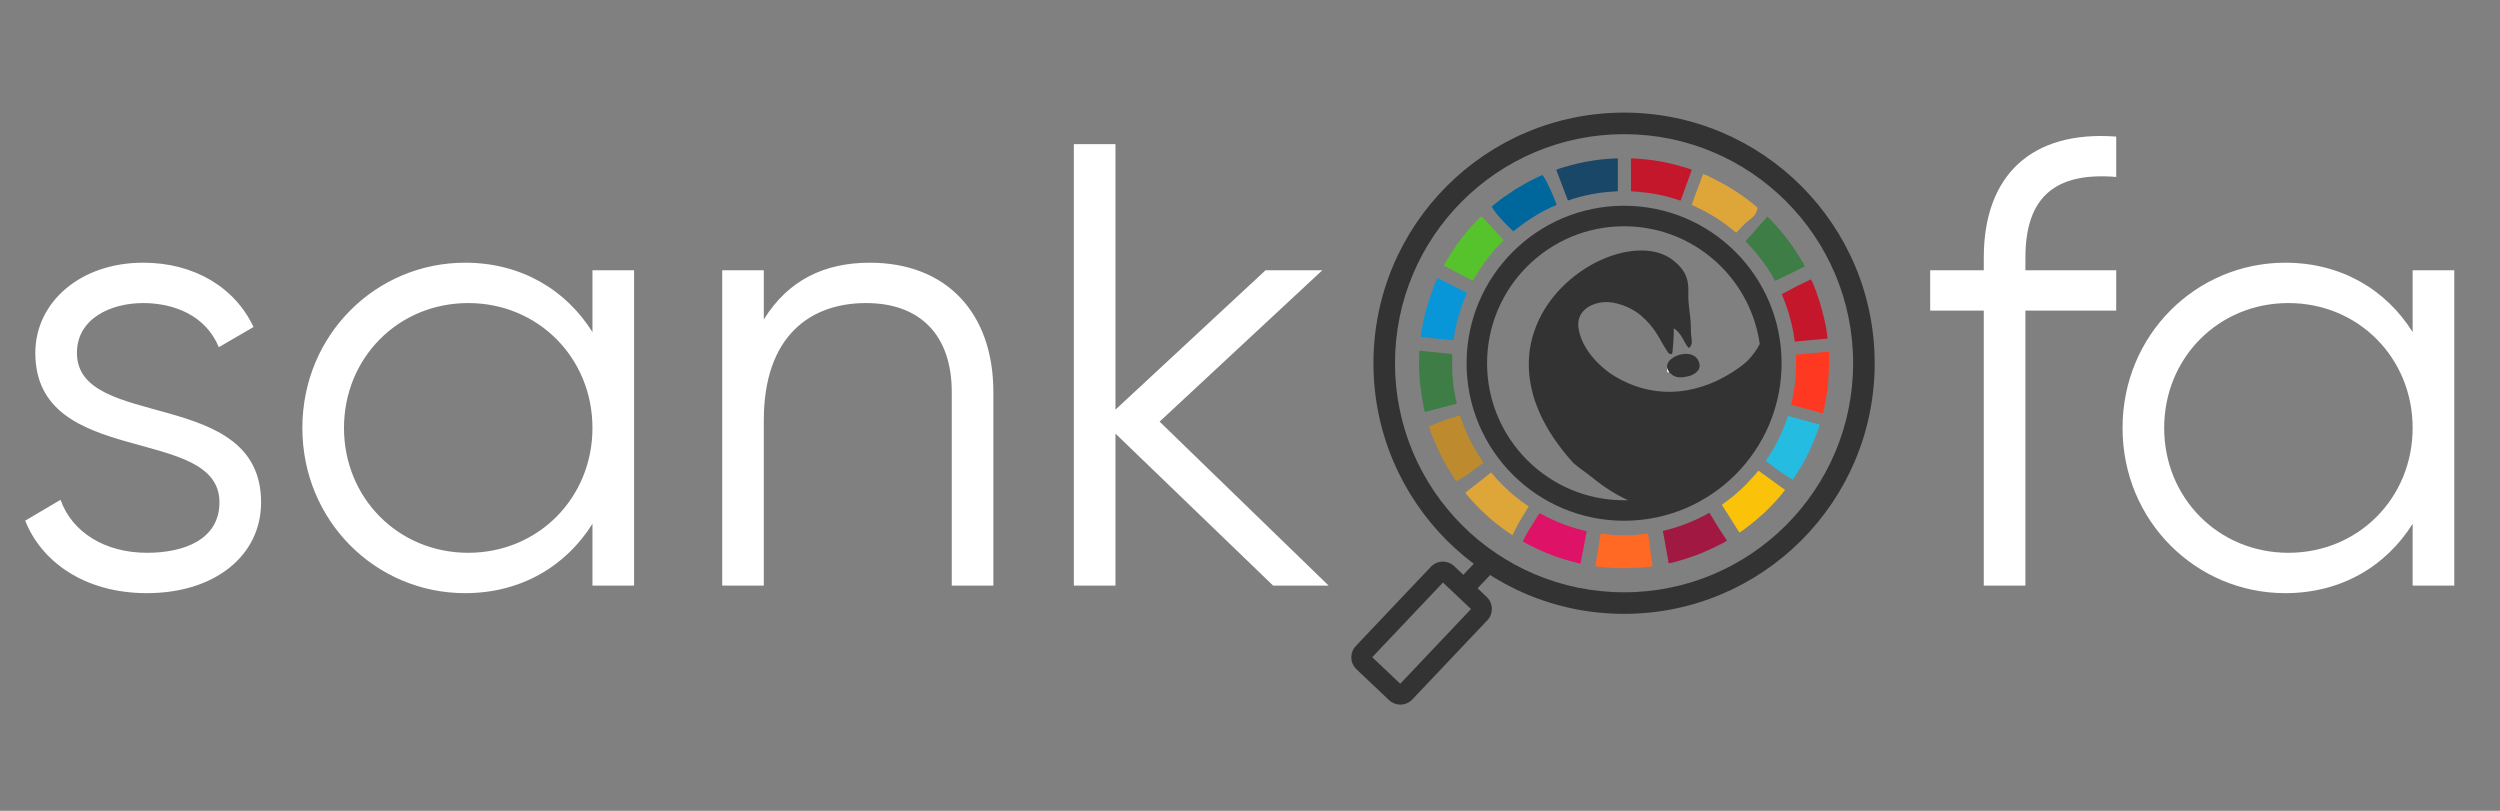 <svg width="111" height="36" viewBox="0 0 111 36" fill="none" xmlns="http://www.w3.org/2000/svg">
<rect x="0" y="0" width="111" height="36" fill="#808080" stroke="none"/>
<path d="M64.566 25.137L64.972 25.521L65.72 24.732L66.352 25.33L65.604 26.12L66.01 26.504C66.156 26.643 66.233 26.829 66.238 27.016C66.243 27.203 66.177 27.393 66.038 27.539L62.707 31.056C62.569 31.202 62.383 31.279 62.196 31.284C62.008 31.289 61.819 31.222 61.672 31.084L60.228 29.716C60.082 29.577 60.005 29.392 60 29.205C59.995 29.017 60.061 28.828 60.2 28.681L63.531 25.165C63.67 25.018 63.855 24.942 64.042 24.937C64.23 24.932 64.419 24.998 64.566 25.137H64.566ZM65.312 27.041L64.068 25.864L60.927 29.18L62.171 30.358L65.312 27.042V27.041Z" fill="#333333"/>
<path fill-rule="evenodd" clip-rule="evenodd" d="M75.113 9.094L75.649 9.356C76.049 9.578 76.253 9.694 76.637 9.975C76.789 10.086 76.962 10.24 77.087 10.329C77.127 10.286 77.168 10.248 77.21 10.205L77.46 9.943C77.498 9.898 77.556 9.863 77.601 9.823C77.736 9.703 77.902 9.616 77.974 9.425C77.996 9.367 78.031 9.293 78.039 9.228C78.015 9.191 77.693 8.937 77.641 8.898C77.435 8.741 77.279 8.637 77.068 8.493C77.041 8.474 77.02 8.463 76.99 8.445C76.872 8.374 76.737 8.282 76.61 8.215C76.401 8.105 75.814 7.779 75.614 7.728C75.594 7.822 75.247 8.699 75.174 8.923L75.112 9.094H75.113Z" fill="#DEA639"/>
<path fill-rule="evenodd" clip-rule="evenodd" d="M63.45 18.942C63.537 19.307 63.952 20.203 64.139 20.53C64.182 20.605 64.604 21.332 64.668 21.359C64.695 21.34 64.717 21.332 64.746 21.317L64.906 21.225C64.935 21.208 64.956 21.196 64.984 21.178C65.038 21.144 65.083 21.114 65.138 21.081L65.865 20.548C65.86 20.524 65.683 20.261 65.638 20.189L65.416 19.818C65.373 19.742 65.322 19.646 65.28 19.559C65.193 19.381 65.114 19.212 65.036 19.022L64.821 18.448C64.718 18.451 63.779 18.778 63.606 18.866C63.553 18.893 63.495 18.912 63.45 18.941L63.45 18.942Z" fill="#BD8A2E"/>
<path fill-rule="evenodd" clip-rule="evenodd" d="M65.058 21.878C65.15 22.008 65.395 22.272 65.523 22.409C65.607 22.498 65.683 22.577 65.772 22.662C65.996 22.874 66.323 23.175 66.572 23.352L66.716 23.46C66.789 23.517 67.087 23.727 67.158 23.762C67.174 23.734 67.181 23.712 67.194 23.683L67.276 23.514C67.294 23.484 67.299 23.46 67.318 23.43L67.494 23.112C67.52 23.067 67.845 22.521 67.875 22.498C67.864 22.472 67.585 22.286 67.535 22.246C67.498 22.215 67.459 22.185 67.419 22.156C67.183 21.985 66.778 21.614 66.581 21.396C66.549 21.361 66.519 21.335 66.482 21.298C66.43 21.246 66.243 21.001 66.198 20.981C66.177 21.01 65.964 21.167 65.918 21.204L65.058 21.878H65.058Z" fill="#DEA639"/>
<path fill-rule="evenodd" clip-rule="evenodd" d="M69.098 7.539L69.257 7.96C69.267 7.988 69.28 8.011 69.29 8.043C69.309 8.101 69.333 8.157 69.354 8.213L69.615 8.898C69.682 8.889 69.793 8.843 69.864 8.822C69.948 8.796 70.035 8.771 70.123 8.747C70.483 8.652 70.849 8.58 71.223 8.538C71.427 8.515 71.625 8.508 71.832 8.491V7.029C71.336 7.043 70.839 7.099 70.369 7.19C70.143 7.234 69.931 7.286 69.714 7.343C69.626 7.365 69.133 7.508 69.099 7.54L69.098 7.539Z" fill="#194768"/>
<path fill-rule="evenodd" clip-rule="evenodd" d="M64.103 11.796L64.423 11.961C64.53 12.025 64.643 12.065 64.748 12.129L65.229 12.376C65.288 12.406 65.336 12.44 65.396 12.463C65.418 12.444 65.524 12.251 65.543 12.22C65.593 12.141 65.641 12.056 65.694 11.977C65.83 11.773 65.872 11.708 66.02 11.513C66.08 11.434 66.128 11.367 66.195 11.292C66.231 11.251 66.248 11.222 66.282 11.183L66.466 10.972C66.528 10.904 66.732 10.722 66.758 10.665C66.725 10.634 66.722 10.624 66.696 10.595L65.971 9.794C65.953 9.77 65.934 9.75 65.91 9.729C65.894 9.714 65.891 9.715 65.875 9.702L65.764 9.61C65.701 9.636 65.354 10.021 65.29 10.1C65.255 10.142 65.216 10.182 65.18 10.224C65.14 10.272 65.11 10.308 65.069 10.355C64.788 10.682 64.407 11.244 64.189 11.639C64.16 11.69 64.125 11.741 64.103 11.796L64.103 11.796Z" fill="#56C22C"/>
<path fill-rule="evenodd" clip-rule="evenodd" d="M66.232 9.181C66.331 9.313 66.413 9.469 66.556 9.619C66.581 9.645 66.588 9.661 66.614 9.687L66.832 9.918C66.86 9.944 66.942 10.038 66.993 10.079C67.021 10.102 67.037 10.118 67.063 10.145C67.108 10.189 67.148 10.229 67.191 10.272C67.225 10.254 67.26 10.216 67.293 10.191C67.334 10.161 67.365 10.137 67.405 10.105C67.734 9.842 68.206 9.538 68.584 9.345C68.755 9.258 68.931 9.172 69.112 9.098C69.108 9.025 68.916 8.603 68.871 8.489L68.795 8.323C68.744 8.222 68.69 8.097 68.633 8.001C68.615 7.972 68.602 7.952 68.586 7.922L68.493 7.773C68.409 7.796 68.257 7.874 68.176 7.913C67.833 8.081 67.614 8.207 67.289 8.401L66.744 8.77C66.654 8.842 66.57 8.894 66.483 8.968C66.432 9.012 66.25 9.147 66.232 9.182V9.181Z" fill="#00679D"/>
<path fill-rule="evenodd" clip-rule="evenodd" d="M67.61 24.031C67.625 24.059 67.608 24.042 67.644 24.063C67.659 24.071 67.669 24.074 67.68 24.08L67.897 24.196C68.452 24.476 68.856 24.655 69.47 24.84C69.576 24.872 70.097 25.024 70.181 25.016C70.181 24.953 70.261 24.588 70.277 24.495L70.377 23.966C70.391 23.907 70.398 23.855 70.409 23.792C70.421 23.725 70.434 23.676 70.445 23.608C70.439 23.565 70.457 23.593 70.42 23.576L70.309 23.552C69.819 23.435 69.287 23.247 68.837 23.032L68.359 22.786C68.322 22.825 67.892 23.52 67.88 23.543C67.826 23.64 67.748 23.761 67.698 23.863C67.673 23.912 67.641 23.989 67.611 24.03L67.61 24.031Z" fill="#DE1266"/>
<path fill-rule="evenodd" clip-rule="evenodd" d="M76.453 22.415C76.464 22.443 76.482 22.463 76.498 22.488L77.227 23.641C77.318 23.623 78.034 23.049 78.195 22.889C78.237 22.847 78.281 22.816 78.325 22.776C78.55 22.564 78.841 22.262 79.043 22.022L79.258 21.75C79.147 21.683 78.803 21.418 78.668 21.325L78.08 20.901C78.04 20.916 77.98 21.014 77.948 21.053L77.52 21.514C77.454 21.583 77.384 21.64 77.32 21.708C77.283 21.746 77.256 21.764 77.22 21.797L77.012 21.983C76.972 22.012 76.944 22.041 76.903 22.072C76.764 22.178 76.654 22.267 76.508 22.369L76.453 22.415L76.453 22.415Z" fill="#FBC20A"/>
<path fill-rule="evenodd" clip-rule="evenodd" d="M72.416 8.49C72.474 8.505 72.641 8.506 72.718 8.513C73.288 8.561 73.832 8.66 74.376 8.831C74.428 8.848 74.591 8.912 74.625 8.901C74.637 8.838 74.662 8.788 74.684 8.731L75.115 7.541C75.077 7.506 74.603 7.371 74.514 7.347C74.297 7.289 74.084 7.239 73.858 7.194C73.631 7.148 73.395 7.113 73.16 7.086C73.067 7.075 72.466 7.013 72.422 7.038C72.406 7.106 72.416 7.313 72.416 7.397C72.416 7.52 72.416 7.642 72.416 7.765C72.416 8.006 72.416 8.248 72.416 8.489V8.49Z" fill="#C5172C"/>
<path fill-rule="evenodd" clip-rule="evenodd" d="M79.741 15.746C79.735 15.856 79.75 16.174 79.745 16.356C79.734 16.723 79.696 17.106 79.631 17.466L79.53 17.972L80.92 18.346C80.952 18.344 80.958 18.267 80.972 18.204C80.984 18.153 80.997 18.101 81.007 18.049C81.076 17.726 81.131 17.396 81.163 17.066C81.182 16.869 81.255 15.714 81.189 15.614L80.106 15.712C80.004 15.725 79.854 15.746 79.741 15.746H79.741Z" fill="#FF3821"/>
<path fill-rule="evenodd" clip-rule="evenodd" d="M78.408 20.467L78.692 20.684C78.741 20.721 78.784 20.755 78.834 20.793C79.009 20.925 79.246 21.085 79.431 21.202L79.591 21.298C79.63 21.279 79.666 21.198 79.691 21.161L79.955 20.742C80.068 20.56 80.174 20.353 80.273 20.154C80.398 19.902 80.732 19.143 80.794 18.852L79.751 18.566C79.718 18.558 79.697 18.554 79.665 18.545L79.394 18.471C79.363 18.492 79.307 18.69 79.29 18.739C79.197 18.995 79.072 19.288 78.952 19.524C78.867 19.693 78.781 19.853 78.691 20.007L78.476 20.349C78.452 20.386 78.41 20.427 78.409 20.468L78.408 20.467Z" fill="#24BCE1"/>
<path fill-rule="evenodd" clip-rule="evenodd" d="M73.83 23.577C73.859 23.689 73.927 24.122 73.961 24.288L74.09 25.012C74.378 24.98 75.212 24.69 75.472 24.589C75.648 24.521 76.61 24.09 76.675 23.997L76.379 23.549C76.349 23.498 76.311 23.445 76.281 23.395L75.897 22.767C75.893 22.766 75.717 22.866 75.68 22.885C75.41 23.024 75.233 23.108 74.936 23.227C74.761 23.298 74.586 23.358 74.4 23.418C74.307 23.448 74.22 23.474 74.122 23.5C74.04 23.521 73.893 23.551 73.83 23.577Z" fill="#A11842"/>
<path fill-rule="evenodd" clip-rule="evenodd" d="M78.46 9.627C78.442 9.661 78.424 9.667 78.4 9.697L77.504 10.709C77.516 10.736 77.725 10.952 77.776 11.007C78.004 11.26 78.091 11.381 78.296 11.645L78.528 11.986C78.663 12.183 78.713 12.3 78.816 12.468C78.864 12.458 78.936 12.412 78.984 12.39L79.062 12.352C79.089 12.338 79.118 12.328 79.148 12.312L80.043 11.878C80.076 11.864 80.094 11.848 80.13 11.839C80.123 11.733 79.686 11.086 79.584 10.931L79.377 10.644C79.337 10.593 79.31 10.559 79.271 10.508C79.081 10.259 78.745 9.883 78.528 9.671C78.504 9.647 78.491 9.621 78.46 9.627V9.627Z" fill="#3E7D46"/>
<path fill-rule="evenodd" clip-rule="evenodd" d="M63.269 18.288C63.314 18.292 64.603 17.927 64.67 17.926C64.687 17.884 64.642 17.75 64.629 17.688C64.611 17.604 64.595 17.518 64.58 17.432C64.469 16.781 64.472 16.381 64.478 15.717L63.396 15.609C63.328 15.602 63.08 15.568 63.027 15.578C63.003 15.63 63.006 16.201 63.008 16.301C63.013 16.541 63.027 16.778 63.05 17.015C63.068 17.211 63.203 18.187 63.27 18.288H63.269Z" fill="#3E7D46"/>
<path fill-rule="evenodd" clip-rule="evenodd" d="M79.114 13.059L79.297 13.54C79.489 14.079 79.613 14.585 79.687 15.169L80.048 15.134C80.168 15.124 80.297 15.114 80.409 15.1L81.143 15.034C81.105 14.461 80.854 13.545 80.657 12.997C80.62 12.894 80.577 12.791 80.539 12.693C80.52 12.645 80.498 12.595 80.478 12.547L80.406 12.402L79.751 12.719C79.735 12.728 79.738 12.729 79.718 12.739L79.114 13.059Z" fill="#C5172C"/>
<path fill-rule="evenodd" clip-rule="evenodd" d="M63.085 14.964L63.624 15.014C63.685 15.023 63.754 15.031 63.809 15.035C63.934 15.045 64.054 15.057 64.169 15.07L64.537 15.108C64.606 14.505 64.803 13.797 65.035 13.237C65.055 13.188 65.136 13.034 65.124 12.998C65.065 12.975 65.013 12.945 64.957 12.917L64.797 12.835C64.745 12.803 64.694 12.781 64.637 12.753C64.58 12.724 64.533 12.7 64.475 12.672L64.279 12.572C64.254 12.561 64.257 12.56 64.238 12.55C64.155 12.501 63.887 12.382 63.835 12.345C63.75 12.409 63.423 13.396 63.371 13.566C63.295 13.819 63.069 14.737 63.085 14.964L63.085 14.964Z" fill="#0896D8"/>
<path fill-rule="evenodd" clip-rule="evenodd" d="M70.835 25.108C70.84 25.149 70.838 25.142 70.891 25.148C70.916 25.151 70.943 25.154 70.968 25.157C71.346 25.204 71.713 25.227 72.096 25.228C72.277 25.228 73.276 25.192 73.37 25.135C73.372 25.082 73.357 25.015 73.349 24.96C73.339 24.895 73.334 24.838 73.326 24.777C73.298 24.58 73.243 24.238 73.227 24.059C73.222 24.003 73.21 23.934 73.2 23.878C73.191 23.825 73.177 23.747 73.174 23.693C73.001 23.706 72.829 23.734 72.653 23.746C72.299 23.771 71.93 23.772 71.575 23.747C71.48 23.74 71.12 23.692 71.064 23.702C71.064 23.756 71.049 23.817 71.041 23.873C70.985 24.253 70.898 24.734 70.835 25.108Z" fill="#FF6924"/>
<path fill-rule="evenodd" clip-rule="evenodd" d="M74.043 16.537C74.216 16.532 74.237 16.324 74.174 16.298C74.107 16.271 74.049 16.323 74.03 16.361C74.001 16.42 74.022 16.489 74.043 16.537Z" fill="#FEFEFE"/>
<path d="M72.108 5C75.181 5 77.963 6.246 79.977 8.259C81.99 10.273 83.236 13.055 83.236 16.128C83.236 19.2 81.99 21.982 79.977 23.996C77.963 26.009 75.181 27.255 72.108 27.255C69.036 27.255 66.254 26.009 64.24 23.996C62.227 21.982 60.981 19.2 60.981 16.128C60.981 13.055 62.227 10.273 64.24 8.259C66.254 6.246 69.036 5 72.108 5ZM79.3 8.936C77.46 7.096 74.917 5.957 72.108 5.957C69.3 5.957 66.757 7.096 64.917 8.936C63.077 10.777 61.938 13.319 61.938 16.128C61.938 18.936 63.077 21.479 64.917 23.319C66.757 25.159 69.3 26.298 72.108 26.298C74.917 26.298 77.46 25.159 79.3 23.319C81.14 21.479 82.279 18.936 82.279 16.128C82.279 13.319 81.14 10.776 79.3 8.936Z" fill="#333333"/>
<path fill-rule="evenodd" clip-rule="evenodd" d="M75.462 16.223C75.353 15.164 73.333 15.969 74.261 16.654C74.452 16.795 74.737 16.767 74.997 16.697C75.209 16.641 75.487 16.461 75.462 16.223H75.462ZM69.852 20.551C70.139 20.803 70.426 20.981 70.724 21.224C71.238 21.641 71.747 21.962 72.285 22.209C72.226 22.211 72.168 22.212 72.109 22.212C70.429 22.212 68.909 21.531 67.808 20.43C66.707 19.329 66.026 17.808 66.026 16.129C66.026 14.449 66.707 12.928 67.808 11.828C68.909 10.727 70.429 10.046 72.109 10.046C73.789 10.046 75.31 10.727 76.41 11.828C77.321 12.738 77.944 13.937 78.133 15.275C77.998 15.529 77.833 15.767 77.619 15.989C77.528 16.084 77.332 16.24 77.231 16.313C75.543 17.529 73.528 17.807 71.699 16.708C70.963 16.266 70.172 15.406 70.079 14.509C70.015 13.882 70.52 13.486 71.18 13.418C71.721 13.362 72.436 13.65 72.84 13.993C73.535 14.584 73.668 15.063 74.024 15.593C74.101 15.707 74.085 15.705 74.236 15.724C74.281 15.599 74.329 14.771 74.314 14.581C74.674 14.772 74.819 15.349 74.991 15.45C75.18 15.293 75.104 15.126 75.081 14.814C75.061 14.563 75.093 14.545 75.045 14.075C75.019 13.827 74.977 13.545 74.964 13.3C74.939 12.817 75.102 12.219 74.351 11.611C71.948 9.522 64.31 14.421 69.852 20.551L69.852 20.551ZM72.109 9.136C74.04 9.136 75.788 9.918 77.054 11.184C78.32 12.449 79.102 14.198 79.102 16.128C79.102 18.059 78.32 19.808 77.054 21.073C75.788 22.339 74.04 23.121 72.109 23.121C70.178 23.121 68.43 22.339 67.165 21.073C65.899 19.808 65.116 18.059 65.116 16.128C65.116 14.197 65.899 12.449 67.165 11.184C68.43 9.918 70.178 9.135 72.109 9.135V9.136Z" fill="#333333"/>
<path d="M3.416 15.668C3.416 14.156 4.9 13.456 6.356 13.456C7.7 13.456 9.128 13.988 9.716 15.416L11.256 14.52C10.444 12.784 8.652 11.664 6.356 11.664C3.556 11.664 1.568 13.428 1.568 15.668C1.568 20.82 9.744 18.832 9.744 22.304C9.744 23.956 8.176 24.544 6.524 24.544C4.648 24.544 3.192 23.62 2.688 22.192L1.12 23.116C1.82 24.908 3.724 26.336 6.524 26.336C9.52 26.336 11.592 24.684 11.592 22.304C11.592 17.152 3.416 19.14 3.416 15.668ZM26.305 12V14.744C25.129 12.868 23.141 11.664 20.649 11.664C16.701 11.664 13.425 14.856 13.425 19C13.425 23.144 16.701 26.336 20.649 26.336C23.141 26.336 25.129 25.132 26.305 23.256V26H28.153V12H26.305ZM20.789 24.544C17.681 24.544 15.273 22.108 15.273 19C15.273 15.892 17.681 13.456 20.789 13.456C23.897 13.456 26.305 15.892 26.305 19C26.305 22.108 23.897 24.544 20.789 24.544ZM38.617 11.664C36.63 11.664 35.005 12.42 33.913 14.184V12H32.066V26H33.913V18.664C33.913 14.912 35.986 13.456 38.45 13.456C40.886 13.456 42.258 14.912 42.258 17.404V26H44.105V17.404C44.105 13.904 42.033 11.664 38.617 11.664ZM58.991 26L51.487 18.72L58.711 12H56.191L49.527 18.188V6.4H47.679V26H49.527V19.252L56.527 26H58.991Z" fill="white"/>
<path d="M93.96 7.856V6.064C90.18 5.784 88.08 7.8 88.08 11.44V12H85.7V13.792H88.08V26H89.928V13.792H93.96V12H89.928V11.44C89.928 8.752 91.244 7.632 93.96 7.856ZM107.121 12V14.744C105.945 12.868 103.957 11.664 101.465 11.664C97.517 11.664 94.241 14.856 94.241 19C94.241 23.144 97.517 26.336 101.465 26.336C103.957 26.336 105.945 25.132 107.121 23.256V26H108.969V12H107.121ZM101.605 24.544C98.497 24.544 96.089 22.108 96.089 19C96.089 15.892 98.497 13.456 101.605 13.456C104.713 13.456 107.121 15.892 107.121 19C107.121 22.108 104.713 24.544 101.605 24.544Z" fill="white"/>
</svg>
